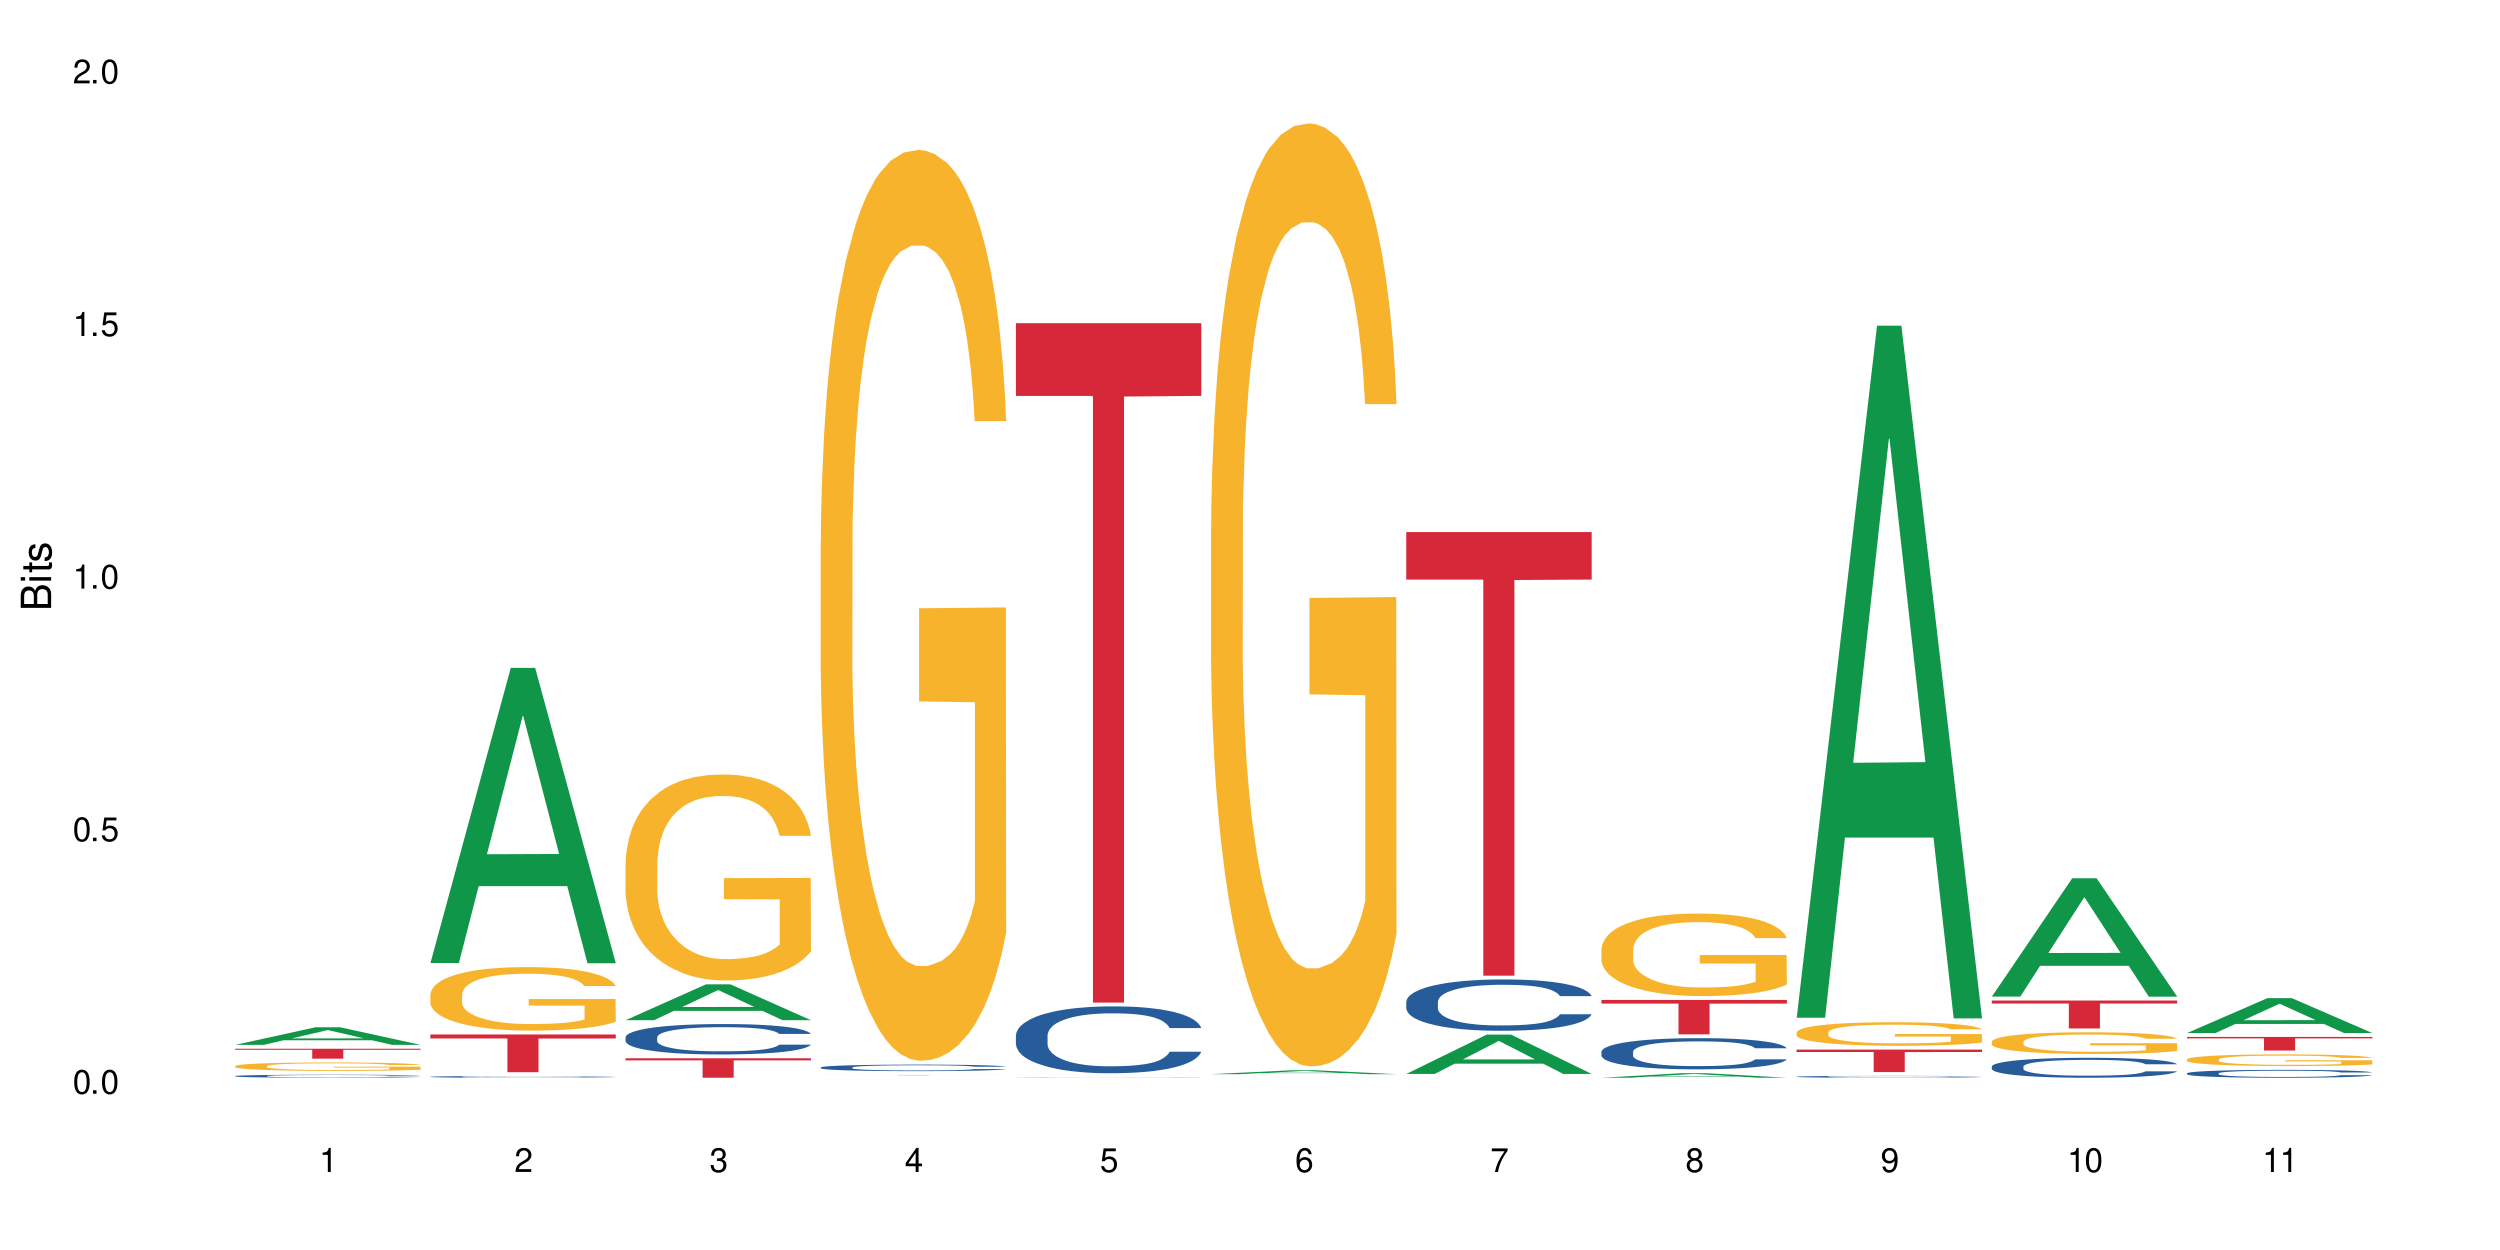 <?xml version="1.0" encoding="UTF-8"?>
<svg xmlns="http://www.w3.org/2000/svg" xmlns:xlink="http://www.w3.org/1999/xlink" width="720" height="360" viewBox="0 0 720 360">
<defs>
<g>
<g id="glyph-0-0">
</g>
<g id="glyph-0-1">
<path d="M 2.641 -6.938 C 2 -6.938 1.422 -6.656 1.078 -6.172 C 0.641 -5.562 0.406 -4.641 0.406 -3.359 C 0.406 -1.016 1.188 0.219 2.641 0.219 C 4.078 0.219 4.859 -1.016 4.859 -3.297 C 4.859 -4.641 4.656 -5.547 4.203 -6.172 C 3.844 -6.656 3.281 -6.938 2.641 -6.938 Z M 2.641 -6.188 C 3.547 -6.188 4 -5.25 4 -3.375 C 4 -1.406 3.562 -0.484 2.625 -0.484 C 1.734 -0.484 1.281 -1.438 1.281 -3.344 C 1.281 -5.25 1.734 -6.188 2.641 -6.188 Z M 2.641 -6.188 "/>
</g>
<g id="glyph-0-2">
<path d="M 1.828 -1 L 0.828 -1 L 0.828 0 L 1.828 0 Z M 1.828 -1 "/>
</g>
<g id="glyph-0-3">
<path d="M 4.562 -6.797 L 1.062 -6.797 L 0.547 -3.094 L 1.328 -3.094 C 1.719 -3.562 2.047 -3.734 2.578 -3.734 C 3.484 -3.734 4.062 -3.109 4.062 -2.094 C 4.062 -1.125 3.484 -0.531 2.578 -0.531 C 1.828 -0.531 1.375 -0.906 1.188 -1.672 L 0.328 -1.672 C 0.453 -1.109 0.547 -0.844 0.75 -0.594 C 1.125 -0.078 1.828 0.219 2.594 0.219 C 3.969 0.219 4.922 -0.781 4.922 -2.219 C 4.922 -3.562 4.031 -4.484 2.719 -4.484 C 2.25 -4.484 1.859 -4.359 1.469 -4.062 L 1.734 -5.969 L 4.562 -5.969 Z M 4.562 -6.797 "/>
</g>
<g id="glyph-0-4">
<path d="M 2.484 -4.938 L 2.484 0 L 3.328 0 L 3.328 -6.938 L 2.766 -6.938 C 2.469 -5.875 2.281 -5.734 0.984 -5.562 L 0.984 -4.938 Z M 2.484 -4.938 "/>
</g>
<g id="glyph-0-5">
<path d="M 4.859 -0.828 L 1.281 -0.828 C 1.359 -1.406 1.672 -1.781 2.5 -2.281 L 3.469 -2.828 C 4.406 -3.344 4.906 -4.062 4.906 -4.906 C 4.906 -5.484 4.672 -6.031 4.266 -6.406 C 3.859 -6.766 3.375 -6.938 2.719 -6.938 C 1.859 -6.938 1.219 -6.625 0.844 -6.031 C 0.609 -5.672 0.5 -5.234 0.484 -4.531 L 1.328 -4.531 C 1.359 -5.016 1.406 -5.281 1.531 -5.516 C 1.75 -5.938 2.188 -6.203 2.703 -6.203 C 3.469 -6.203 4.031 -5.641 4.031 -4.891 C 4.031 -4.344 3.719 -3.859 3.125 -3.516 L 2.234 -3 C 0.812 -2.172 0.406 -1.531 0.328 -0.016 L 4.859 -0.016 Z M 4.859 -0.828 "/>
</g>
<g id="glyph-0-6">
<path d="M 2.125 -3.188 L 2.578 -3.188 C 3.5 -3.188 3.984 -2.766 3.984 -1.922 C 3.984 -1.062 3.469 -0.531 2.594 -0.531 C 1.656 -0.531 1.203 -1 1.156 -2.016 L 0.312 -2.016 C 0.344 -1.453 0.438 -1.094 0.609 -0.781 C 0.953 -0.109 1.625 0.219 2.547 0.219 C 3.953 0.219 4.859 -0.625 4.859 -1.938 C 4.859 -2.828 4.516 -3.297 3.703 -3.594 C 4.344 -3.844 4.656 -4.328 4.656 -5.031 C 4.656 -6.219 3.875 -6.938 2.578 -6.938 C 1.203 -6.938 0.484 -6.172 0.453 -4.703 L 1.297 -4.703 C 1.312 -5.125 1.344 -5.359 1.453 -5.578 C 1.641 -5.969 2.062 -6.203 2.594 -6.203 C 3.344 -6.203 3.797 -5.75 3.797 -5 C 3.797 -4.516 3.609 -4.219 3.25 -4.047 C 3.016 -3.953 2.703 -3.922 2.125 -3.906 Z M 2.125 -3.188 "/>
</g>
<g id="glyph-0-7">
<path d="M 3.141 -1.672 L 3.141 0 L 3.984 0 L 3.984 -1.672 L 4.984 -1.672 L 4.984 -2.438 L 3.984 -2.438 L 3.984 -6.938 L 3.359 -6.938 L 0.266 -2.578 L 0.266 -1.672 Z M 3.141 -2.438 L 1 -2.438 L 3.141 -5.5 Z M 3.141 -2.438 "/>
</g>
<g id="glyph-0-8">
<path d="M 4.781 -5.125 C 4.609 -6.266 3.891 -6.938 2.844 -6.938 C 2.094 -6.938 1.422 -6.578 1.031 -5.953 C 0.594 -5.266 0.406 -4.422 0.406 -3.172 C 0.406 -2 0.578 -1.25 0.984 -0.641 C 1.359 -0.078 1.953 0.219 2.703 0.219 C 3.984 0.219 4.922 -0.75 4.922 -2.094 C 4.922 -3.375 4.062 -4.281 2.844 -4.281 C 2.172 -4.281 1.641 -4.031 1.281 -3.516 C 1.281 -5.234 1.828 -6.188 2.797 -6.188 C 3.391 -6.188 3.797 -5.797 3.938 -5.125 Z M 2.734 -3.531 C 3.547 -3.531 4.062 -2.953 4.062 -2.031 C 4.062 -1.156 3.484 -0.531 2.703 -0.531 C 1.922 -0.531 1.328 -1.188 1.328 -2.078 C 1.328 -2.938 1.906 -3.531 2.734 -3.531 Z M 2.734 -3.531 "/>
</g>
<g id="glyph-0-9">
<path d="M 4.984 -6.797 L 0.438 -6.797 L 0.438 -5.969 L 4.109 -5.969 C 2.5 -3.656 1.828 -2.234 1.328 0 L 2.219 0 C 2.594 -2.172 3.453 -4.047 4.984 -6.094 Z M 4.984 -6.797 "/>
</g>
<g id="glyph-0-10">
<path d="M 3.75 -3.656 C 4.469 -4.094 4.688 -4.438 4.688 -5.078 C 4.688 -6.172 3.844 -6.938 2.641 -6.938 C 1.438 -6.938 0.594 -6.172 0.594 -5.094 C 0.594 -4.438 0.812 -4.094 1.516 -3.656 C 0.734 -3.266 0.359 -2.703 0.359 -1.922 C 0.359 -0.656 1.281 0.219 2.641 0.219 C 3.984 0.219 4.922 -0.656 4.922 -1.922 C 4.922 -2.703 4.531 -3.266 3.75 -3.656 Z M 2.641 -6.188 C 3.359 -6.188 3.812 -5.75 3.812 -5.062 C 3.812 -4.406 3.344 -3.984 2.641 -3.984 C 1.922 -3.984 1.453 -4.406 1.453 -5.078 C 1.453 -5.75 1.922 -6.188 2.641 -6.188 Z M 2.641 -3.266 C 3.484 -3.266 4.062 -2.719 4.062 -1.906 C 4.062 -1.078 3.484 -0.531 2.625 -0.531 C 1.797 -0.531 1.219 -1.094 1.219 -1.906 C 1.219 -2.719 1.781 -3.266 2.641 -3.266 Z M 2.641 -3.266 "/>
</g>
<g id="glyph-0-11">
<path d="M 0.516 -1.578 C 0.672 -0.453 1.406 0.219 2.438 0.219 C 3.188 0.219 3.859 -0.141 4.266 -0.766 C 4.688 -1.453 4.891 -2.297 4.891 -3.547 C 4.891 -4.719 4.703 -5.453 4.312 -6.078 C 3.938 -6.641 3.344 -6.938 2.594 -6.938 C 1.297 -6.938 0.359 -5.969 0.359 -4.625 C 0.359 -3.344 1.234 -2.453 2.453 -2.453 C 3.094 -2.453 3.578 -2.672 4.016 -3.203 C 4 -1.484 3.469 -0.531 2.5 -0.531 C 1.906 -0.531 1.484 -0.906 1.359 -1.578 Z M 2.578 -6.203 C 3.375 -6.203 3.969 -5.531 3.969 -4.641 C 3.969 -3.797 3.391 -3.188 2.547 -3.188 C 1.734 -3.188 1.234 -3.766 1.234 -4.688 C 1.234 -5.562 1.797 -6.203 2.578 -6.203 Z M 2.578 -6.203 "/>
</g>
<g id="glyph-1-0">
</g>
<g id="glyph-1-1">
<path d="M 0 -0.953 L 0 -4.891 C 0 -5.719 -0.234 -6.344 -0.734 -6.797 C -1.188 -7.234 -1.812 -7.469 -2.5 -7.469 C -3.547 -7.469 -4.188 -7 -4.625 -5.875 C -4.984 -6.688 -5.625 -7.094 -6.531 -7.094 C -7.172 -7.094 -7.734 -6.859 -8.141 -6.391 C -8.562 -5.922 -8.75 -5.344 -8.75 -4.5 L -8.75 -0.953 Z M -4.984 -2.062 L -7.766 -2.062 L -7.766 -4.219 C -7.766 -4.844 -7.688 -5.203 -7.453 -5.5 C -7.219 -5.812 -6.859 -5.969 -6.375 -5.969 C -5.891 -5.969 -5.531 -5.812 -5.297 -5.5 C -5.062 -5.203 -4.984 -4.844 -4.984 -4.219 Z M -0.984 -2.062 L -4 -2.062 L -4 -4.781 C -4 -5.766 -3.438 -6.359 -2.484 -6.359 C -1.547 -6.359 -0.984 -5.766 -0.984 -4.781 Z M -0.984 -2.062 "/>
</g>
<g id="glyph-1-2">
<path d="M -6.281 -1.797 L -6.281 -0.797 L 0 -0.797 L 0 -1.797 Z M -8.75 -1.797 L -8.75 -0.797 L -7.484 -0.797 L -7.484 -1.797 Z M -8.75 -1.797 "/>
</g>
<g id="glyph-1-3">
<path d="M -6.281 -3.047 L -6.281 -2.016 L -8.016 -2.016 L -8.016 -1.016 L -6.281 -1.016 L -6.281 -0.172 L -5.469 -0.172 L -5.469 -1.016 L -0.719 -1.016 C -0.078 -1.016 0.281 -1.453 0.281 -2.234 C 0.281 -2.5 0.25 -2.719 0.188 -3.047 L -0.641 -3.047 C -0.609 -2.906 -0.594 -2.766 -0.594 -2.562 C -0.594 -2.141 -0.719 -2.016 -1.156 -2.016 L -5.469 -2.016 L -5.469 -3.047 Z M -6.281 -3.047 "/>
</g>
<g id="glyph-1-4">
<path d="M -4.531 -5.25 C -5.766 -5.25 -6.469 -4.422 -6.469 -2.969 C -6.469 -1.516 -5.719 -0.562 -4.547 -0.562 C -3.562 -0.562 -3.094 -1.062 -2.734 -2.562 L -2.516 -3.484 C -2.344 -4.188 -2.094 -4.469 -1.641 -4.469 C -1.047 -4.469 -0.641 -3.875 -0.641 -3 C -0.641 -2.453 -0.797 -2 -1.062 -1.75 C -1.25 -1.594 -1.422 -1.531 -1.875 -1.469 L -1.875 -0.406 C -0.422 -0.453 0.281 -1.266 0.281 -2.922 C 0.281 -4.5 -0.5 -5.516 -1.719 -5.516 C -2.656 -5.516 -3.172 -4.984 -3.469 -3.734 L -3.703 -2.766 C -3.891 -1.953 -4.156 -1.609 -4.594 -1.609 C -5.188 -1.609 -5.547 -2.125 -5.547 -2.938 C -5.547 -3.75 -5.203 -4.172 -4.531 -4.203 Z M -4.531 -5.25 "/>
</g>
</g>
</defs>
<rect x="-72" y="-36" width="864" height="432" fill="rgb(100%, 100%, 100%)" fill-opacity="1"/>
<path fill-rule="nonzero" fill="rgb(6.275%, 58.824%, 28.235%)" fill-opacity="1" d="M 67.73 300.926 L 67.789 300.922 L 90.895 295.844 L 97.91 295.844 L 121.133 300.93 L 112.973 300.93 L 107.152 299.602 L 81.652 299.602 L 75.945 300.926 L 67.73 300.926 L 84.105 299.055 L 104.816 299.047 L 94.488 296.676 L 94.375 296.668 L 94.262 296.684 L 84.047 299.047 L 84.105 299.055 Z M 67.73 300.926 "/>
<path fill-rule="nonzero" fill="rgb(14.51%, 36.078%, 60%)" fill-opacity="1" d="M 67.73 309.898 L 67.797 309.898 L 67.797 309.879 L 67.992 309.848 L 68.449 309.809 L 68.902 309.785 L 70.074 309.738 L 71.703 309.691 L 73.398 309.656 L 74.633 309.637 L 75.742 309.617 L 78.281 309.59 L 79.91 309.574 L 81.668 309.559 L 83.816 309.547 L 85.379 309.539 L 88.895 309.527 L 91.5 309.52 L 100.488 309.52 L 102.375 309.523 L 104.461 309.531 L 106.219 309.539 L 109.281 309.555 L 112.016 309.578 L 113.254 309.59 L 115.207 309.617 L 116.703 309.641 L 117.746 309.66 L 118.918 309.691 L 119.961 309.727 L 120.742 309.766 L 121.133 309.801 L 112.016 309.801 L 111.559 309.77 L 111.039 309.746 L 110.062 309.711 L 109.086 309.688 L 107.715 309.664 L 106.48 309.652 L 104.785 309.637 L 103.289 309.625 L 101.727 309.617 L 100.227 309.613 L 97.363 309.609 L 92.805 309.609 L 90.262 309.617 L 88.895 309.621 L 86.941 309.633 L 85.574 309.645 L 83.945 309.66 L 82.84 309.676 L 81.473 309.695 L 80.496 309.715 L 79.387 309.738 L 78.738 309.758 L 78.152 309.781 L 77.629 309.809 L 77.238 309.836 L 76.977 309.867 L 76.848 309.895 L 76.848 310.02 L 76.977 310.047 L 77.305 310.082 L 78.152 310.129 L 79.387 310.172 L 80.82 310.207 L 82.188 310.23 L 82.969 310.242 L 84.012 310.254 L 85.641 310.27 L 87.984 310.285 L 89.352 310.293 L 91.438 310.297 L 93.586 310.301 L 96.449 310.301 L 98.988 310.297 L 100.684 310.293 L 102.441 310.289 L 104.852 310.273 L 106.348 310.262 L 107.652 310.246 L 108.629 310.23 L 109.281 310.219 L 110.258 310.195 L 111.039 310.168 L 111.625 310.137 L 112.016 310.109 L 121.133 310.109 L 120.742 310.145 L 120.156 310.176 L 119.57 310.199 L 118.656 310.227 L 117.613 310.25 L 116.117 310.277 L 114.879 310.297 L 113.254 310.316 L 111.754 310.332 L 110.125 310.344 L 107.715 310.359 L 106.152 310.371 L 104.461 310.375 L 102.441 310.383 L 99.902 310.387 L 97.168 310.391 L 91.891 310.391 L 89.871 310.387 L 87.203 310.379 L 83.883 310.367 L 81.473 310.352 L 79.582 310.336 L 77.957 310.32 L 76.133 310.297 L 73.789 310.262 L 72.355 310.234 L 71.379 310.215 L 70.27 310.184 L 69.488 310.156 L 68.578 310.109 L 67.926 310.055 L 67.73 310.008 Z M 67.73 309.898 "/>
<path fill-rule="nonzero" fill="rgb(96.863%, 70.196%, 16.863%)" fill-opacity="1" d="M 67.73 307.027 L 67.797 307.027 L 67.797 306.98 L 68.055 306.883 L 68.707 306.746 L 69.555 306.633 L 70.465 306.543 L 71.051 306.496 L 72.027 306.43 L 72.875 306.383 L 75.023 306.281 L 77.762 306.188 L 79.258 306.148 L 80.949 306.113 L 83.359 306.07 L 84.469 306.055 L 87.855 306.02 L 91.695 305.996 L 95.93 305.988 L 97.883 305.992 L 100.555 306 L 104.199 306.023 L 106.285 306.047 L 107.91 306.07 L 109.605 306.098 L 111.688 306.145 L 113.645 306.195 L 115.207 306.25 L 116.77 306.316 L 118.07 306.387 L 119.18 306.465 L 120.156 306.559 L 120.742 306.633 L 121.133 306.711 L 112.078 306.711 L 111.559 306.633 L 110.973 306.574 L 109.996 306.5 L 109.02 306.449 L 108.043 306.406 L 106.219 306.348 L 104.656 306.312 L 102.703 306.281 L 100.812 306.262 L 98.664 306.25 L 97.363 306.246 L 93.91 306.246 L 90.785 306.262 L 88.961 306.277 L 87.66 306.297 L 85.836 306.328 L 84.727 306.355 L 84.078 306.371 L 82.125 306.441 L 80.82 306.504 L 80.105 306.547 L 79.191 306.613 L 78.543 306.672 L 77.824 306.762 L 77.434 306.828 L 76.914 306.977 L 76.848 307.375 L 77.043 307.461 L 77.434 307.551 L 77.957 307.629 L 78.738 307.715 L 79.52 307.777 L 80.887 307.863 L 82.059 307.922 L 82.969 307.961 L 84.727 308.02 L 85.445 308.039 L 87.137 308.078 L 88.895 308.109 L 91.047 308.137 L 92.672 308.152 L 95.277 308.16 L 98.598 308.16 L 102.508 308.148 L 104.98 308.133 L 106.676 308.113 L 107.781 308.098 L 109.148 308.074 L 110.125 308.051 L 111.039 308.027 L 112.145 307.988 L 112.145 307.461 L 96.059 307.457 L 96.059 307.211 L 121.066 307.207 L 121.133 308.074 L 119.766 308.133 L 118.07 308.191 L 116.441 308.234 L 114.75 308.273 L 112.34 308.316 L 110.387 308.34 L 107.391 308.371 L 104.656 308.391 L 101.789 308.406 L 99.25 308.41 L 96.254 308.414 L 93.586 308.41 L 90.719 308.398 L 88.441 308.379 L 86.355 308.355 L 84.273 308.328 L 81.668 308.281 L 79.973 308.242 L 78.215 308.199 L 76.457 308.141 L 74.895 308.082 L 73.852 308.035 L 72.812 307.984 L 71.703 307.918 L 70.66 307.84 L 69.879 307.773 L 69.164 307.695 L 68.645 307.621 L 68.121 307.523 L 67.859 307.441 L 67.73 307.375 Z M 67.73 307.027 "/>
<path fill-rule="nonzero" fill="rgb(83.922%, 15.686%, 22.353%)" fill-opacity="1" d="M 67.73 302.035 L 121.133 302.035 L 121.133 302.34 L 98.875 302.34 L 98.875 304.887 L 89.922 304.887 L 89.922 302.344 L 89.793 302.34 L 67.73 302.34 Z M 67.73 302.035 "/>
<path fill-rule="nonzero" fill="rgb(6.275%, 58.824%, 28.235%)" fill-opacity="1" d="M 123.941 277.34 L 124 277.258 L 147.105 192.34 L 154.125 192.34 L 177.344 277.418 L 169.184 277.418 L 163.367 255.211 L 137.863 255.211 L 132.156 277.34 L 123.941 277.34 L 140.316 246.023 L 161.027 245.941 L 150.699 206.238 L 150.586 206.16 L 150.473 206.398 L 140.258 245.941 L 140.316 246.023 Z M 123.941 277.34 "/>
<path fill-rule="nonzero" fill="rgb(14.51%, 36.078%, 60%)" fill-opacity="1" d="M 123.941 310.113 L 124.008 310.113 L 124.008 310.102 L 124.203 310.086 L 124.66 310.062 L 125.113 310.047 L 126.285 310.02 L 127.914 309.996 L 129.609 309.977 L 130.844 309.965 L 131.953 309.953 L 134.492 309.938 L 136.121 309.93 L 137.879 309.922 L 140.027 309.914 L 141.59 309.91 L 145.109 309.902 L 147.711 309.898 L 156.699 309.898 L 158.59 309.902 L 160.672 309.906 L 162.43 309.91 L 165.492 309.918 L 168.227 309.934 L 169.465 309.938 L 171.418 309.953 L 172.914 309.969 L 173.957 309.98 L 175.129 309.996 L 176.172 310.016 L 176.953 310.039 L 177.344 310.059 L 168.227 310.059 L 167.77 310.039 L 167.25 310.027 L 166.273 310.008 L 165.297 309.996 L 163.93 309.98 L 162.691 309.973 L 160.996 309.965 L 159.5 309.957 L 157.938 309.953 L 156.438 309.953 L 153.574 309.949 L 149.016 309.949 L 146.477 309.953 L 145.109 309.957 L 143.152 309.965 L 141.785 309.969 L 140.156 309.977 L 139.051 309.984 L 137.684 309.996 L 136.707 310.008 L 135.598 310.023 L 134.949 310.035 L 134.363 310.047 L 133.84 310.062 L 133.449 310.078 L 133.191 310.094 L 133.059 310.109 L 133.059 310.18 L 133.191 310.195 L 133.516 310.215 L 134.363 310.242 L 135.598 310.27 L 137.031 310.285 L 138.398 310.301 L 139.18 310.305 L 140.223 310.312 L 141.852 310.324 L 144.195 310.332 L 145.562 310.336 L 147.648 310.34 L 155.203 310.34 L 156.895 310.336 L 158.652 310.332 L 161.062 310.324 L 162.559 310.316 L 163.863 310.309 L 164.84 310.301 L 165.492 310.293 L 166.469 310.281 L 167.25 310.266 L 167.836 310.25 L 168.227 310.234 L 177.344 310.234 L 176.953 310.25 L 176.367 310.27 L 175.781 310.281 L 174.867 310.297 L 173.828 310.312 L 172.328 310.328 L 171.09 310.34 L 169.465 310.348 L 167.965 310.359 L 166.336 310.367 L 163.93 310.375 L 162.363 310.379 L 160.672 310.383 L 158.652 310.387 L 156.113 310.391 L 146.086 310.391 L 143.414 310.387 L 140.094 310.379 L 137.684 310.367 L 135.793 310.359 L 134.168 310.352 L 132.344 310.34 L 130 310.32 L 128.566 310.305 L 127.59 310.293 L 126.48 310.273 L 125.699 310.258 L 124.789 310.23 L 124.137 310.199 L 123.941 310.176 Z M 123.941 310.113 "/>
<path fill-rule="nonzero" fill="rgb(96.863%, 70.196%, 16.863%)" fill-opacity="1" d="M 123.941 286.359 L 124.008 286.344 L 124.008 286.008 L 124.27 285.258 L 124.918 284.219 L 125.766 283.367 L 126.676 282.699 L 127.266 282.348 L 128.242 281.848 L 129.086 281.48 L 131.234 280.73 L 133.973 280.027 L 135.469 279.727 L 137.164 279.441 L 139.57 279.125 L 140.68 279.008 L 144.066 278.742 L 147.906 278.574 L 152.141 278.523 L 154.094 278.539 L 156.766 278.605 L 160.41 278.789 L 162.496 278.957 L 164.125 279.125 L 165.816 279.344 L 167.902 279.676 L 169.855 280.078 L 171.418 280.477 L 172.98 280.98 L 174.281 281.516 L 175.391 282.098 L 176.367 282.801 L 176.953 283.387 L 177.344 283.969 L 168.293 283.969 L 167.77 283.387 L 167.184 282.934 L 166.207 282.383 L 165.23 281.98 L 164.254 281.664 L 162.43 281.23 L 160.867 280.961 L 158.914 280.73 L 157.023 280.578 L 154.875 280.477 L 153.574 280.445 L 150.121 280.445 L 146.996 280.562 L 145.172 280.695 L 143.871 280.828 L 142.047 281.078 L 140.941 281.281 L 140.289 281.414 L 138.336 281.934 L 137.031 282.398 L 136.316 282.719 L 135.402 283.219 L 134.754 283.668 L 134.035 284.336 L 133.645 284.84 L 133.125 285.977 L 133.059 288.984 L 133.254 289.617 L 133.645 290.301 L 134.168 290.902 L 134.949 291.539 L 135.73 292.023 L 137.098 292.676 L 138.27 293.109 L 139.18 293.395 L 140.941 293.844 L 141.656 293.996 L 143.348 294.297 L 145.109 294.531 L 147.258 294.73 L 148.883 294.832 L 151.488 294.914 L 154.812 294.914 L 158.719 294.812 L 161.191 294.68 L 162.887 294.547 L 163.992 294.43 L 165.359 294.246 L 166.336 294.078 L 167.25 293.895 L 168.355 293.609 L 168.355 289.617 L 152.27 289.602 L 152.27 287.73 L 177.277 287.711 L 177.344 294.246 L 175.977 294.695 L 174.281 295.133 L 172.656 295.465 L 170.961 295.75 L 168.551 296.066 L 166.598 296.266 L 163.602 296.5 L 160.867 296.652 L 158 296.75 L 155.461 296.801 L 152.465 296.82 L 149.797 296.785 L 146.93 296.684 L 144.652 296.551 L 142.566 296.383 L 140.484 296.168 L 137.879 295.816 L 136.188 295.531 L 134.426 295.18 L 132.668 294.762 L 131.105 294.312 L 130.062 293.961 L 129.023 293.559 L 127.914 293.059 L 126.871 292.492 L 126.09 291.973 L 125.375 291.387 L 124.855 290.836 L 124.332 290.086 L 124.074 289.484 L 123.941 288.965 Z M 123.941 286.359 "/>
<path fill-rule="nonzero" fill="rgb(83.922%, 15.686%, 22.353%)" fill-opacity="1" d="M 123.941 297.922 L 177.344 297.922 L 177.344 299.086 L 155.086 299.098 L 155.086 308.793 L 146.133 308.793 L 146.133 299.105 L 146.004 299.086 L 123.941 299.086 Z M 123.941 297.922 "/>
<path fill-rule="nonzero" fill="rgb(6.275%, 58.824%, 28.235%)" fill-opacity="1" d="M 180.152 293.812 L 180.211 293.805 L 203.316 283.488 L 210.336 283.488 L 233.555 293.824 L 225.395 293.824 L 219.578 291.125 L 194.074 291.125 L 188.371 293.812 L 180.152 293.812 L 196.527 290.012 L 217.238 290 L 206.91 285.176 L 206.797 285.168 L 206.684 285.195 L 196.473 290 L 196.527 290.012 Z M 180.152 293.812 "/>
<path fill-rule="nonzero" fill="rgb(14.51%, 36.078%, 60%)" fill-opacity="1" d="M 180.152 298.738 L 180.219 298.73 L 180.219 298.539 L 180.414 298.234 L 180.871 297.848 L 181.324 297.586 L 182.5 297.113 L 184.125 296.656 L 185.82 296.305 L 187.059 296.098 L 188.164 295.938 L 190.703 295.641 L 192.332 295.488 L 194.09 295.352 L 196.238 295.215 L 197.801 295.137 L 201.32 295.008 L 203.922 294.953 L 205.941 294.926 L 210.305 294.926 L 212.91 294.961 L 214.801 295 L 216.883 295.062 L 218.641 295.137 L 221.703 295.312 L 224.438 295.535 L 225.676 295.664 L 227.629 295.914 L 229.125 296.152 L 230.168 296.359 L 231.34 296.656 L 232.383 297.016 L 233.164 297.426 L 233.555 297.77 L 224.438 297.77 L 223.98 297.449 L 223.461 297.199 L 222.484 296.871 L 221.508 296.641 L 220.141 296.41 L 218.902 296.258 L 217.207 296.105 L 215.711 296.008 L 214.148 295.938 L 212.648 295.887 L 209.785 295.84 L 206.465 295.84 L 205.227 295.855 L 202.688 295.922 L 201.32 295.977 L 199.363 296.09 L 197.996 296.191 L 196.371 296.352 L 195.262 296.488 L 193.895 296.695 L 192.918 296.879 L 191.812 297.145 L 191.16 297.344 L 190.574 297.57 L 190.051 297.832 L 189.66 298.113 L 189.402 298.41 L 189.27 298.699 L 189.27 299.938 L 189.402 300.227 L 189.727 300.562 L 190.574 301.051 L 191.812 301.477 L 193.242 301.812 L 194.609 302.051 L 195.395 302.164 L 196.434 302.293 L 198.062 302.453 L 200.406 302.613 L 201.773 302.676 L 203.859 302.742 L 206.008 302.773 L 208.875 302.773 L 211.414 302.742 L 213.105 302.699 L 214.863 302.637 L 217.273 302.5 L 218.773 302.371 L 220.074 302.219 L 221.051 302.066 L 221.703 301.941 L 222.68 301.691 L 223.461 301.418 L 224.047 301.141 L 224.438 300.867 L 233.555 300.867 L 233.164 301.188 L 232.578 301.5 L 231.992 301.73 L 231.082 302.012 L 230.039 302.262 L 228.539 302.539 L 227.305 302.723 L 225.676 302.926 L 224.176 303.078 L 222.551 303.211 L 220.141 303.371 L 218.578 303.453 L 216.883 303.523 L 214.863 303.59 L 212.324 303.645 L 209.59 303.676 L 207.051 303.684 L 204.316 303.668 L 202.297 303.637 L 199.625 303.566 L 196.305 303.422 L 193.895 303.27 L 192.008 303.117 L 190.379 302.957 L 188.555 302.742 L 186.211 302.387 L 184.777 302.117 L 183.801 301.891 L 182.695 301.578 L 181.914 301.301 L 181 300.852 L 180.348 300.281 L 180.152 299.844 Z M 180.152 298.738 "/>
<path fill-rule="nonzero" fill="rgb(96.863%, 70.196%, 16.863%)" fill-opacity="1" d="M 180.152 248.461 L 180.219 248.406 L 180.219 247.324 L 180.48 244.887 L 181.129 241.527 L 181.977 238.762 L 182.891 236.594 L 183.477 235.457 L 184.453 233.832 L 185.297 232.641 L 187.449 230.199 L 190.184 227.926 L 191.68 226.949 L 193.375 226.027 L 195.785 224.996 L 196.891 224.617 L 200.277 223.75 L 204.121 223.211 L 208.352 223.047 L 210.305 223.102 L 212.977 223.316 L 216.621 223.914 L 218.707 224.457 L 220.336 224.996 L 222.027 225.703 L 224.113 226.785 L 226.066 228.086 L 227.629 229.387 L 229.191 231.012 L 230.492 232.746 L 231.602 234.645 L 232.578 236.918 L 233.164 238.816 L 233.555 240.715 L 224.504 240.715 L 223.98 238.816 L 223.395 237.352 L 222.418 235.566 L 221.441 234.266 L 220.465 233.234 L 218.641 231.824 L 217.078 230.957 L 215.125 230.199 L 213.238 229.711 L 211.086 229.387 L 209.785 229.277 L 206.332 229.277 L 203.207 229.66 L 201.383 230.094 L 200.082 230.523 L 198.258 231.34 L 197.152 231.988 L 196.5 232.422 L 194.547 234.102 L 193.242 235.621 L 192.527 236.648 L 191.617 238.273 L 190.965 239.738 L 190.246 241.906 L 189.855 243.531 L 189.336 247.215 L 189.27 256.969 L 189.465 259.027 L 189.855 261.25 L 190.379 263.203 L 191.16 265.262 L 191.941 266.832 L 193.309 268.945 L 194.48 270.355 L 195.395 271.277 L 197.152 272.738 L 197.867 273.227 L 199.562 274.203 L 201.32 274.961 L 203.469 275.613 L 205.098 275.938 L 207.699 276.207 L 211.023 276.207 L 214.93 275.883 L 217.402 275.449 L 219.098 275.016 L 220.203 274.637 L 221.57 274.039 L 222.551 273.496 L 223.461 272.902 L 224.566 271.98 L 224.566 259.027 L 208.484 258.977 L 208.484 252.906 L 233.488 252.852 L 233.555 274.039 L 232.188 275.504 L 230.492 276.91 L 228.867 277.996 L 227.172 278.918 L 224.762 279.945 L 222.809 280.598 L 219.812 281.355 L 217.078 281.844 L 214.215 282.168 L 211.672 282.332 L 208.68 282.387 L 206.008 282.277 L 203.141 281.953 L 200.863 281.52 L 198.777 280.977 L 196.695 280.273 L 194.09 279.133 L 192.398 278.211 L 190.641 277.074 L 188.879 275.719 L 187.316 274.258 L 186.277 273.117 L 185.234 271.816 L 184.125 270.191 L 183.086 268.352 L 182.305 266.672 L 181.586 264.773 L 181.066 262.984 L 180.543 260.547 L 180.285 258.598 L 180.152 256.914 Z M 180.152 248.461 "/>
<path fill-rule="nonzero" fill="rgb(83.922%, 15.686%, 22.353%)" fill-opacity="1" d="M 180.152 304.789 L 233.555 304.789 L 233.555 305.391 L 211.301 305.395 L 211.301 310.391 L 202.344 310.391 L 202.344 305.398 L 202.215 305.391 L 180.152 305.391 Z M 180.152 304.789 "/>
<path fill-rule="nonzero" fill="rgb(14.51%, 36.078%, 60%)" fill-opacity="1" d="M 236.367 307.426 L 236.43 307.426 L 236.43 307.383 L 236.625 307.32 L 237.082 307.238 L 237.539 307.18 L 238.711 307.078 L 240.34 306.98 L 242.031 306.906 L 243.27 306.859 L 244.375 306.828 L 246.914 306.762 L 248.543 306.73 L 250.301 306.703 L 252.449 306.672 L 254.016 306.656 L 257.531 306.629 L 260.137 306.617 L 262.152 306.609 L 266.516 306.609 L 269.121 306.617 L 271.012 306.625 L 273.094 306.641 L 274.852 306.656 L 277.914 306.691 L 280.648 306.742 L 281.887 306.77 L 283.84 306.82 L 285.34 306.871 L 286.379 306.918 L 287.551 306.98 L 288.594 307.059 L 289.375 307.145 L 289.766 307.219 L 280.648 307.219 L 280.191 307.152 L 279.672 307.098 L 278.695 307.027 L 277.719 306.977 L 276.352 306.93 L 275.113 306.895 L 273.422 306.863 L 271.922 306.844 L 270.359 306.828 L 268.863 306.816 L 265.996 306.805 L 262.676 306.805 L 261.438 306.809 L 258.898 306.824 L 257.531 306.836 L 255.578 306.859 L 254.211 306.883 L 252.582 306.914 L 251.473 306.945 L 250.105 306.988 L 249.129 307.027 L 248.023 307.086 L 247.371 307.129 L 246.785 307.176 L 246.266 307.234 L 245.875 307.293 L 245.613 307.355 L 245.484 307.418 L 245.484 307.684 L 245.613 307.746 L 245.938 307.82 L 246.785 307.922 L 248.023 308.016 L 249.457 308.086 L 250.824 308.137 L 251.605 308.16 L 252.645 308.188 L 254.273 308.223 L 256.617 308.258 L 257.984 308.273 L 260.07 308.285 L 262.219 308.293 L 265.086 308.293 L 267.625 308.285 L 269.316 308.277 L 271.074 308.262 L 273.484 308.234 L 274.984 308.207 L 276.285 308.172 L 277.262 308.141 L 277.914 308.113 L 278.891 308.059 L 279.672 308.004 L 280.258 307.941 L 280.648 307.883 L 289.766 307.883 L 289.375 307.953 L 288.789 308.02 L 288.203 308.07 L 287.293 308.129 L 286.25 308.184 L 284.75 308.242 L 283.516 308.281 L 281.887 308.324 L 280.387 308.355 L 278.762 308.387 L 276.352 308.422 L 274.789 308.438 L 273.094 308.453 L 271.074 308.469 L 268.535 308.48 L 265.801 308.484 L 263.262 308.488 L 260.527 308.484 L 258.508 308.477 L 255.836 308.461 L 252.516 308.43 L 250.105 308.398 L 248.219 308.367 L 246.59 308.332 L 244.766 308.285 L 242.422 308.211 L 240.988 308.152 L 240.012 308.102 L 238.906 308.035 L 238.125 307.977 L 237.211 307.879 L 236.562 307.758 L 236.367 307.664 Z M 236.367 307.426 "/>
<path fill-rule="nonzero" fill="rgb(96.863%, 70.196%, 16.863%)" fill-opacity="1" d="M 236.367 155.535 L 236.43 155.297 L 236.43 150.504 L 236.691 139.723 L 237.344 124.871 L 238.188 112.652 L 239.102 103.07 L 239.688 98.039 L 240.664 90.852 L 241.512 85.582 L 243.66 74.801 L 246.395 64.738 L 247.891 60.426 L 249.586 56.352 L 251.996 51.801 L 253.102 50.125 L 256.488 46.293 L 260.332 43.895 L 264.562 43.176 L 266.516 43.418 L 269.188 44.375 L 272.836 47.008 L 274.918 49.406 L 276.547 51.801 L 278.238 54.914 L 280.324 59.707 L 282.277 65.457 L 283.84 71.207 L 285.402 78.395 L 286.707 86.059 L 287.812 94.445 L 288.789 104.508 L 289.375 112.891 L 289.766 121.277 L 280.715 121.277 L 280.191 112.891 L 279.605 106.422 L 278.629 98.516 L 277.652 92.77 L 276.676 88.215 L 274.852 81.988 L 273.289 78.152 L 271.336 74.801 L 269.449 72.645 L 267.301 71.207 L 265.996 70.727 L 262.543 70.727 L 259.418 72.402 L 257.594 74.32 L 256.293 76.238 L 254.469 79.832 L 253.363 82.707 L 252.711 84.621 L 250.758 92.051 L 249.457 98.758 L 248.738 103.309 L 247.828 110.496 L 247.176 116.965 L 246.461 126.547 L 246.07 133.734 L 245.547 150.023 L 245.484 193.148 L 245.68 202.25 L 246.07 212.074 L 246.59 220.699 L 247.371 229.801 L 248.152 236.75 L 249.52 246.094 L 250.691 252.32 L 251.605 256.395 L 253.363 262.863 L 254.078 265.02 L 255.773 269.332 L 257.531 272.684 L 259.68 275.559 L 261.309 276.996 L 263.914 278.195 L 267.234 278.195 L 271.141 276.758 L 273.617 274.84 L 275.309 272.926 L 276.418 271.246 L 277.785 268.613 L 278.762 266.219 L 279.672 263.582 L 280.781 259.508 L 280.781 202.25 L 264.695 202.012 L 264.695 175.18 L 289.699 174.941 L 289.766 268.613 L 288.398 275.082 L 286.707 281.309 L 285.078 286.102 L 283.383 290.176 L 280.977 294.727 L 279.02 297.602 L 276.023 300.953 L 273.289 303.109 L 270.426 304.547 L 267.887 305.266 L 264.891 305.508 L 262.219 305.027 L 259.355 303.59 L 257.074 301.672 L 254.992 299.277 L 252.906 296.164 L 250.301 291.133 L 248.609 287.059 L 246.852 282.027 L 245.094 276.039 L 243.527 269.57 L 242.488 264.539 L 241.445 258.789 L 240.34 251.602 L 239.297 243.457 L 238.516 236.031 L 237.797 227.645 L 237.277 219.738 L 236.758 208.961 L 236.496 200.336 L 236.367 192.91 Z M 236.367 155.535 "/>
<path fill-rule="nonzero" fill="rgb(83.922%, 15.686%, 22.353%)" fill-opacity="1" d="M 236.367 309.59 L 289.766 309.59 L 289.766 309.598 L 267.512 309.598 L 267.512 309.648 L 258.555 309.648 L 258.555 309.598 L 236.367 309.598 Z M 236.367 309.59 "/>
<path fill-rule="nonzero" fill="rgb(14.51%, 36.078%, 60%)" fill-opacity="1" d="M 292.578 298.219 L 292.641 298.203 L 292.641 297.781 L 292.836 297.113 L 293.293 296.27 L 293.75 295.688 L 294.922 294.648 L 296.551 293.645 L 298.242 292.871 L 299.48 292.414 L 300.586 292.062 L 303.125 291.41 L 304.754 291.078 L 306.512 290.777 L 308.664 290.48 L 310.227 290.305 L 313.742 290.023 L 316.348 289.898 L 318.367 289.848 L 322.73 289.848 L 325.332 289.918 L 327.223 290.004 L 329.305 290.145 L 331.066 290.305 L 334.125 290.691 L 336.859 291.184 L 338.098 291.465 L 340.051 292.012 L 341.551 292.539 L 342.59 292.996 L 343.762 293.645 L 344.805 294.438 L 345.586 295.336 L 345.977 296.09 L 336.859 296.09 L 336.406 295.387 L 335.883 294.844 L 334.906 294.121 L 333.93 293.609 L 332.562 293.102 L 331.324 292.766 L 329.633 292.434 L 328.133 292.223 L 326.57 292.062 L 325.074 291.957 L 322.207 291.852 L 318.887 291.852 L 317.648 291.887 L 315.109 292.027 L 313.742 292.152 L 311.789 292.398 L 310.422 292.625 L 308.793 292.977 L 307.684 293.277 L 306.316 293.734 L 305.34 294.141 L 304.234 294.719 L 303.582 295.16 L 302.996 295.652 L 302.477 296.23 L 302.086 296.848 L 301.824 297.5 L 301.695 298.133 L 301.695 300.859 L 301.824 301.492 L 302.148 302.23 L 302.996 303.305 L 304.234 304.238 L 305.668 304.977 L 307.035 305.504 L 307.816 305.75 L 308.859 306.031 L 310.484 306.383 L 312.832 306.734 L 314.199 306.875 L 316.281 307.016 L 318.43 307.086 L 321.297 307.086 L 323.836 307.016 L 325.527 306.93 L 327.289 306.789 L 329.695 306.488 L 331.195 306.207 L 332.496 305.875 L 333.473 305.539 L 334.125 305.258 L 335.102 304.711 L 335.883 304.113 L 336.469 303.5 L 336.859 302.902 L 345.977 302.902 L 345.586 303.605 L 345 304.289 L 344.414 304.801 L 343.504 305.418 L 342.461 305.961 L 340.965 306.578 L 339.727 306.98 L 338.098 307.422 L 336.602 307.758 L 334.973 308.055 L 332.562 308.406 L 331 308.582 L 329.305 308.742 L 327.289 308.883 L 324.746 309.004 L 322.012 309.074 L 319.473 309.094 L 316.738 309.059 L 314.719 308.988 L 312.047 308.828 L 308.727 308.512 L 306.316 308.18 L 304.43 307.844 L 302.801 307.492 L 300.977 307.016 L 298.633 306.242 L 297.199 305.645 L 296.223 305.152 L 295.117 304.465 L 294.336 303.852 L 293.422 302.867 L 292.773 301.617 L 292.578 300.648 Z M 292.578 298.219 "/>
<path fill-rule="nonzero" fill="rgb(96.863%, 70.196%, 16.863%)" fill-opacity="1" d="M 292.578 310.281 L 292.641 310.281 L 292.641 310.277 L 292.902 310.27 L 293.555 310.258 L 294.398 310.25 L 295.312 310.242 L 295.898 310.238 L 296.875 310.234 L 297.723 310.23 L 299.871 310.223 L 302.605 310.215 L 304.105 310.211 L 305.797 310.207 L 308.207 310.203 L 309.312 310.203 L 312.699 310.199 L 329.047 310.199 L 331.129 310.203 L 332.758 310.203 L 334.449 310.207 L 336.535 310.211 L 338.488 310.215 L 341.613 310.223 L 342.918 310.23 L 344.023 310.234 L 345 310.242 L 345.586 310.25 L 345.977 310.254 L 336.926 310.254 L 336.406 310.25 L 335.82 310.246 L 334.84 310.238 L 332.887 310.23 L 331.066 310.227 L 329.5 310.223 L 327.547 310.223 L 325.66 310.219 L 313.809 310.219 L 312.504 310.223 L 310.68 310.223 L 309.574 310.227 L 308.922 310.227 L 306.969 310.234 L 305.668 310.238 L 304.949 310.242 L 304.039 310.246 L 303.387 310.254 L 302.672 310.258 L 302.281 310.266 L 301.758 310.277 L 301.695 310.309 L 301.891 310.316 L 302.281 310.324 L 302.801 310.328 L 303.582 310.336 L 304.363 310.34 L 305.73 310.348 L 306.902 310.352 L 307.816 310.355 L 309.574 310.359 L 310.289 310.363 L 311.984 310.367 L 313.742 310.367 L 315.891 310.371 L 329.828 310.371 L 331.52 310.367 L 332.629 310.367 L 333.996 310.363 L 334.973 310.363 L 335.883 310.359 L 336.992 310.359 L 336.992 310.316 L 320.906 310.316 L 320.906 310.297 L 345.914 310.297 L 345.977 310.363 L 344.609 310.371 L 342.918 310.375 L 341.289 310.379 L 339.598 310.383 L 337.188 310.383 L 335.234 310.387 L 332.238 310.391 L 313.285 310.391 L 311.203 310.387 L 309.117 310.387 L 306.512 310.383 L 304.82 310.379 L 301.305 310.371 L 299.742 310.367 L 297.656 310.359 L 296.551 310.352 L 295.508 310.348 L 294.727 310.34 L 294.008 310.336 L 292.969 310.32 L 292.707 310.312 L 292.578 310.309 Z M 292.578 310.281 "/>
<path fill-rule="nonzero" fill="rgb(83.922%, 15.686%, 22.353%)" fill-opacity="1" d="M 292.578 93.074 L 345.977 93.074 L 345.977 114.02 L 323.723 114.203 L 323.723 288.742 L 314.77 288.742 L 314.77 114.387 L 314.637 114.02 L 292.578 114.02 Z M 292.578 93.074 "/>
<path fill-rule="nonzero" fill="rgb(6.275%, 58.824%, 28.235%)" fill-opacity="1" d="M 348.789 309.363 L 348.844 309.363 L 371.953 308.238 L 378.969 308.238 L 402.188 309.363 L 394.031 309.363 L 388.211 309.07 L 362.711 309.07 L 357.004 309.363 L 348.789 309.363 L 365.164 308.949 L 385.871 308.949 L 375.547 308.422 L 375.434 308.422 L 375.316 308.426 L 365.105 308.949 L 365.164 308.949 Z M 348.789 309.363 "/>
<path fill-rule="nonzero" fill="rgb(96.863%, 70.196%, 16.863%)" fill-opacity="1" d="M 348.789 151.863 L 348.852 151.617 L 348.852 146.656 L 349.113 135.492 L 349.766 120.113 L 350.613 107.465 L 351.523 97.543 L 352.109 92.336 L 353.086 84.895 L 353.934 79.438 L 356.082 68.273 L 358.816 57.855 L 360.316 53.391 L 362.008 49.176 L 364.418 44.465 L 365.523 42.727 L 368.91 38.758 L 372.754 36.277 L 376.988 35.535 L 378.941 35.781 L 381.609 36.773 L 385.258 39.504 L 387.34 41.984 L 388.969 44.465 L 390.664 47.688 L 392.746 52.648 L 394.699 58.602 L 396.262 64.555 L 397.824 71.996 L 399.129 79.934 L 400.234 88.613 L 401.211 99.031 L 401.797 107.711 L 402.188 116.395 L 393.137 116.395 L 392.617 107.711 L 392.031 101.016 L 391.055 92.832 L 390.078 86.879 L 389.098 82.164 L 387.277 75.715 L 385.715 71.746 L 383.758 68.273 L 381.871 66.043 L 379.723 64.555 L 378.418 64.059 L 374.969 64.059 L 371.844 65.793 L 370.02 67.777 L 368.715 69.762 L 366.891 73.484 L 365.785 76.461 L 365.133 78.445 L 363.18 86.133 L 361.879 93.078 L 361.16 97.793 L 360.25 105.23 L 359.598 111.93 L 358.883 121.852 L 358.492 129.293 L 357.969 146.16 L 357.906 190.805 L 358.102 200.23 L 358.492 210.398 L 359.012 219.328 L 359.793 228.754 L 360.574 235.949 L 361.941 245.621 L 363.117 252.07 L 364.027 256.285 L 365.785 262.984 L 366.5 265.215 L 368.195 269.68 L 369.953 273.152 L 372.102 276.129 L 373.73 277.617 L 376.336 278.859 L 379.656 278.859 L 383.562 277.371 L 386.039 275.387 L 387.73 273.402 L 388.84 271.664 L 390.207 268.938 L 391.184 266.457 L 392.094 263.727 L 393.203 259.512 L 393.203 200.23 L 377.117 199.984 L 377.117 172.203 L 402.125 171.953 L 402.188 268.938 L 400.82 275.633 L 399.129 282.082 L 397.5 287.043 L 395.809 291.262 L 393.398 295.973 L 391.445 298.949 L 388.449 302.422 L 385.715 304.656 L 382.848 306.145 L 380.309 306.887 L 377.312 307.133 L 374.641 306.641 L 371.777 305.152 L 369.496 303.168 L 367.414 300.688 L 365.328 297.461 L 362.727 292.254 L 361.031 288.035 L 359.273 282.828 L 357.516 276.625 L 355.953 269.93 L 354.91 264.719 L 353.867 258.766 L 352.762 251.328 L 351.719 242.895 L 350.938 235.203 L 350.223 226.523 L 349.699 218.336 L 349.18 207.176 L 348.918 198.246 L 348.789 190.559 Z M 348.789 151.863 "/>
<path fill-rule="nonzero" fill="rgb(6.275%, 58.824%, 28.235%)" fill-opacity="1" d="M 405 309.289 L 405.059 309.277 L 428.164 297.969 L 435.18 297.969 L 458.402 309.301 L 450.242 309.301 L 444.422 306.34 L 418.922 306.34 L 413.215 309.289 L 405 309.289 L 421.375 305.117 L 442.082 305.105 L 431.758 299.82 L 431.645 299.809 L 431.527 299.84 L 421.316 305.105 L 421.375 305.117 Z M 405 309.289 "/>
<path fill-rule="nonzero" fill="rgb(14.51%, 36.078%, 60%)" fill-opacity="1" d="M 405 288.52 L 405.066 288.504 L 405.066 288.18 L 405.262 287.668 L 405.715 287.02 L 406.172 286.574 L 407.344 285.777 L 408.973 285.008 L 410.664 284.414 L 411.902 284.062 L 413.012 283.793 L 415.551 283.293 L 417.18 283.035 L 418.938 282.805 L 421.086 282.574 L 422.648 282.441 L 426.164 282.227 L 428.77 282.129 L 430.789 282.09 L 435.152 282.09 L 437.758 282.145 L 439.645 282.211 L 441.73 282.32 L 443.488 282.441 L 446.547 282.738 L 449.285 283.117 L 450.52 283.332 L 452.473 283.75 L 453.973 284.156 L 455.016 284.508 L 456.188 285.008 L 457.227 285.613 L 458.012 286.305 L 458.402 286.883 L 449.285 286.883 L 448.828 286.344 L 448.309 285.926 L 447.328 285.371 L 446.352 284.98 L 444.984 284.59 L 443.746 284.332 L 442.055 284.074 L 440.559 283.914 L 438.992 283.793 L 437.496 283.711 L 434.629 283.629 L 431.309 283.629 L 430.07 283.656 L 427.531 283.766 L 426.164 283.859 L 424.211 284.047 L 422.844 284.223 L 421.215 284.492 L 420.109 284.723 L 418.742 285.074 L 417.766 285.387 L 416.656 285.832 L 416.004 286.168 L 415.418 286.547 L 414.898 286.992 L 414.508 287.465 L 414.246 287.965 L 414.117 288.449 L 414.117 290.543 L 414.246 291.031 L 414.574 291.598 L 415.418 292.422 L 416.656 293.137 L 418.09 293.703 L 419.457 294.109 L 420.238 294.297 L 421.281 294.516 L 422.91 294.785 L 425.254 295.055 L 426.621 295.164 L 428.703 295.27 L 430.855 295.324 L 433.719 295.324 L 436.258 295.27 L 437.953 295.203 L 439.711 295.094 L 442.121 294.863 L 443.617 294.648 L 444.922 294.391 L 445.898 294.137 L 446.547 293.918 L 447.523 293.5 L 448.309 293.043 L 448.895 292.57 L 449.285 292.109 L 458.402 292.109 L 458.012 292.652 L 457.426 293.176 L 456.836 293.57 L 455.926 294.043 L 454.883 294.461 L 453.387 294.934 L 452.148 295.242 L 450.52 295.582 L 449.023 295.836 L 447.395 296.066 L 444.984 296.336 L 443.422 296.473 L 441.73 296.594 L 439.711 296.703 L 437.172 296.797 L 434.434 296.852 L 431.895 296.863 L 429.16 296.836 L 427.141 296.781 L 424.473 296.66 L 421.148 296.418 L 418.742 296.16 L 416.852 295.906 L 415.223 295.637 L 413.402 295.27 L 411.055 294.676 L 409.625 294.219 L 408.648 293.84 L 407.539 293.312 L 406.758 292.84 L 405.848 292.082 L 405.195 291.125 L 405 290.383 Z M 405 288.52 "/>
<path fill-rule="nonzero" fill="rgb(83.922%, 15.686%, 22.353%)" fill-opacity="1" d="M 405 153.242 L 458.402 153.242 L 458.402 166.918 L 436.145 167.039 L 436.145 280.984 L 427.191 280.984 L 427.191 167.156 L 427.062 166.918 L 405 166.918 Z M 405 153.242 "/>
<path fill-rule="nonzero" fill="rgb(6.275%, 58.824%, 28.235%)" fill-opacity="1" d="M 461.211 310.391 L 461.27 310.391 L 484.375 309.074 L 491.391 309.074 L 514.613 310.391 L 506.453 310.391 L 500.633 310.047 L 475.133 310.047 L 469.426 310.391 L 461.211 310.391 L 477.586 309.906 L 498.297 309.902 L 487.969 309.289 L 487.855 309.285 L 487.742 309.289 L 477.527 309.902 L 477.586 309.906 Z M 461.211 310.391 "/>
<path fill-rule="nonzero" fill="rgb(14.51%, 36.078%, 60%)" fill-opacity="1" d="M 461.211 302.898 L 461.277 302.891 L 461.277 302.695 L 461.473 302.383 L 461.926 301.988 L 462.383 301.719 L 463.555 301.234 L 465.184 300.766 L 466.879 300.406 L 468.113 300.191 L 469.223 300.027 L 471.762 299.723 L 473.391 299.566 L 475.148 299.43 L 477.297 299.289 L 478.859 299.207 L 482.375 299.074 L 484.98 299.02 L 487 298.992 L 491.363 298.992 L 493.969 299.027 L 495.855 299.066 L 497.941 299.133 L 499.699 299.207 L 502.762 299.387 L 505.496 299.617 L 506.73 299.75 L 508.688 300.004 L 510.184 300.25 L 511.227 300.461 L 512.398 300.766 L 513.441 301.133 L 514.223 301.555 L 514.613 301.906 L 505.496 301.906 L 505.039 301.578 L 504.52 301.324 L 503.543 300.988 L 502.562 300.75 L 501.195 300.512 L 499.961 300.355 L 498.266 300.199 L 496.77 300.102 L 495.207 300.027 L 493.707 299.977 L 490.844 299.93 L 487.52 299.93 L 486.285 299.945 L 483.742 300.012 L 482.375 300.066 L 480.422 300.184 L 479.055 300.289 L 477.426 300.453 L 476.32 300.594 L 474.953 300.805 L 473.977 300.996 L 472.867 301.266 L 472.219 301.473 L 471.633 301.699 L 471.109 301.973 L 470.719 302.258 L 470.457 302.562 L 470.328 302.859 L 470.328 304.129 L 470.457 304.426 L 470.785 304.77 L 471.633 305.27 L 472.867 305.703 L 474.301 306.047 L 475.668 306.293 L 476.449 306.41 L 477.492 306.543 L 479.121 306.707 L 481.465 306.871 L 482.832 306.934 L 484.918 307 L 487.066 307.035 L 489.93 307.035 L 492.469 307 L 494.164 306.961 L 495.922 306.895 L 498.332 306.754 L 499.828 306.625 L 501.133 306.469 L 502.109 306.312 L 502.762 306.18 L 503.738 305.926 L 504.52 305.648 L 505.105 305.359 L 505.496 305.082 L 514.613 305.082 L 514.223 305.41 L 513.637 305.73 L 513.051 305.965 L 512.137 306.254 L 511.094 306.508 L 509.598 306.797 L 508.359 306.984 L 506.73 307.188 L 505.234 307.344 L 503.605 307.484 L 501.195 307.648 L 499.633 307.73 L 497.941 307.805 L 495.922 307.871 L 493.383 307.926 L 490.648 307.961 L 488.105 307.969 L 485.371 307.953 L 483.352 307.918 L 480.684 307.844 L 477.363 307.699 L 474.953 307.543 L 473.062 307.387 L 471.438 307.223 L 469.613 307 L 467.27 306.641 L 465.836 306.359 L 464.859 306.129 L 463.75 305.812 L 462.969 305.523 L 462.059 305.062 L 461.406 304.48 L 461.211 304.031 Z M 461.211 302.898 "/>
<path fill-rule="nonzero" fill="rgb(96.863%, 70.196%, 16.863%)" fill-opacity="1" d="M 461.211 273.285 L 461.277 273.262 L 461.277 272.828 L 461.535 271.852 L 462.188 270.504 L 463.035 269.398 L 463.945 268.531 L 464.531 268.074 L 465.508 267.422 L 466.355 266.945 L 468.504 265.969 L 471.242 265.059 L 472.738 264.668 L 474.43 264.297 L 476.84 263.883 L 477.949 263.734 L 481.336 263.387 L 485.176 263.168 L 489.41 263.102 L 491.363 263.125 L 494.035 263.211 L 497.68 263.449 L 499.766 263.668 L 501.391 263.883 L 503.086 264.168 L 505.168 264.602 L 507.125 265.121 L 508.688 265.645 L 510.25 266.293 L 511.551 266.988 L 512.66 267.75 L 513.637 268.66 L 514.223 269.422 L 514.613 270.18 L 505.559 270.18 L 505.039 269.422 L 504.453 268.832 L 503.477 268.117 L 502.5 267.598 L 501.523 267.184 L 499.699 266.621 L 498.137 266.273 L 496.184 265.969 L 494.293 265.773 L 492.145 265.645 L 490.844 265.598 L 487.391 265.598 L 484.266 265.75 L 482.441 265.926 L 481.141 266.098 L 479.316 266.426 L 478.207 266.684 L 477.559 266.859 L 475.602 267.531 L 474.301 268.141 L 473.586 268.551 L 472.672 269.203 L 472.023 269.789 L 471.305 270.656 L 470.914 271.309 L 470.395 272.785 L 470.328 276.691 L 470.523 277.516 L 470.914 278.406 L 471.438 279.188 L 472.219 280.012 L 473 280.641 L 474.367 281.488 L 475.539 282.055 L 476.449 282.422 L 478.207 283.008 L 478.926 283.203 L 480.617 283.594 L 482.375 283.898 L 484.523 284.16 L 486.152 284.289 L 488.758 284.398 L 492.078 284.398 L 495.988 284.266 L 498.461 284.094 L 500.156 283.922 L 501.262 283.77 L 502.629 283.531 L 503.605 283.312 L 504.52 283.074 L 505.625 282.703 L 505.625 277.516 L 489.539 277.496 L 489.539 275.062 L 514.547 275.043 L 514.613 283.531 L 513.246 284.117 L 511.551 284.68 L 509.922 285.113 L 508.23 285.484 L 505.82 285.895 L 503.867 286.156 L 500.871 286.461 L 498.137 286.656 L 495.27 286.785 L 492.73 286.852 L 489.734 286.871 L 487.066 286.828 L 484.199 286.699 L 481.922 286.523 L 479.836 286.309 L 477.754 286.027 L 475.148 285.57 L 473.453 285.199 L 471.695 284.746 L 469.938 284.203 L 468.375 283.617 L 467.332 283.16 L 466.289 282.641 L 465.184 281.988 L 464.141 281.25 L 463.359 280.578 L 462.645 279.816 L 462.121 279.102 L 461.602 278.125 L 461.34 277.344 L 461.211 276.672 Z M 461.211 273.285 "/>
<path fill-rule="nonzero" fill="rgb(83.922%, 15.686%, 22.353%)" fill-opacity="1" d="M 461.211 287.977 L 514.613 287.977 L 514.613 289.039 L 492.355 289.047 L 492.355 297.891 L 483.402 297.891 L 483.402 289.055 L 483.273 289.039 L 461.211 289.039 Z M 461.211 287.977 "/>
<path fill-rule="nonzero" fill="rgb(6.275%, 58.824%, 28.235%)" fill-opacity="1" d="M 517.422 293.113 L 517.48 292.926 L 540.586 93.797 L 547.602 93.797 L 570.824 293.301 L 562.664 293.301 L 556.848 241.227 L 531.344 241.227 L 525.637 293.113 L 517.422 293.113 L 533.797 219.684 L 554.508 219.496 L 544.18 126.395 L 544.066 126.207 L 543.953 126.77 L 533.738 219.496 L 533.797 219.684 Z M 517.422 293.113 "/>
<path fill-rule="nonzero" fill="rgb(14.51%, 36.078%, 60%)" fill-opacity="1" d="M 517.422 310.09 L 517.488 310.09 L 517.488 310.078 L 517.684 310.059 L 518.141 310.035 L 518.594 310.02 L 519.766 309.992 L 521.395 309.961 L 523.09 309.941 L 524.324 309.93 L 525.434 309.918 L 527.973 309.898 L 529.602 309.891 L 531.359 309.883 L 533.508 309.875 L 535.07 309.871 L 538.586 309.863 L 541.191 309.859 L 543.211 309.855 L 547.574 309.855 L 550.18 309.859 L 552.066 309.859 L 554.152 309.863 L 555.91 309.871 L 558.973 309.879 L 561.707 309.895 L 562.945 309.902 L 564.898 309.918 L 566.395 309.93 L 567.438 309.945 L 568.609 309.961 L 569.652 309.984 L 570.434 310.008 L 570.824 310.031 L 561.707 310.031 L 561.25 310.012 L 560.73 309.996 L 559.754 309.977 L 558.777 309.961 L 557.41 309.945 L 556.172 309.938 L 554.477 309.93 L 552.98 309.922 L 551.418 309.918 L 549.918 309.914 L 542.496 309.914 L 539.957 309.918 L 538.586 309.922 L 536.633 309.926 L 535.266 309.934 L 533.637 309.945 L 532.531 309.953 L 531.164 309.965 L 530.188 309.977 L 529.078 309.992 L 528.43 310.004 L 527.844 310.02 L 527.32 310.035 L 526.93 310.051 L 526.672 310.07 L 526.539 310.086 L 526.539 310.164 L 526.672 310.18 L 526.996 310.203 L 527.844 310.23 L 529.078 310.258 L 530.512 310.277 L 531.879 310.293 L 532.66 310.301 L 533.703 310.309 L 535.332 310.316 L 537.676 310.328 L 539.043 310.332 L 541.129 310.336 L 548.684 310.336 L 550.375 310.332 L 552.133 310.328 L 554.543 310.32 L 556.039 310.312 L 557.344 310.305 L 558.32 310.293 L 558.973 310.285 L 559.949 310.27 L 560.73 310.254 L 561.316 310.238 L 561.707 310.219 L 570.824 310.219 L 570.434 310.238 L 569.848 310.258 L 569.262 310.273 L 568.348 310.289 L 567.309 310.305 L 565.809 310.324 L 564.57 310.332 L 562.945 310.348 L 561.445 310.355 L 559.816 310.363 L 557.41 310.375 L 555.844 310.379 L 554.152 310.383 L 552.133 310.387 L 549.594 310.391 L 539.566 310.391 L 536.895 310.387 L 533.574 310.375 L 531.164 310.367 L 529.273 310.359 L 527.648 310.348 L 525.824 310.336 L 523.48 310.312 L 522.047 310.297 L 521.07 310.281 L 519.961 310.262 L 519.18 310.246 L 518.27 310.219 L 517.617 310.184 L 517.422 310.156 Z M 517.422 310.09 "/>
<path fill-rule="nonzero" fill="rgb(96.863%, 70.196%, 16.863%)" fill-opacity="1" d="M 517.422 297.309 L 517.488 297.305 L 517.488 297.18 L 517.75 296.902 L 518.398 296.516 L 519.246 296.203 L 520.156 295.953 L 520.742 295.824 L 521.723 295.637 L 522.566 295.5 L 524.715 295.223 L 527.453 294.965 L 528.949 294.852 L 530.645 294.746 L 533.051 294.629 L 534.16 294.586 L 537.547 294.488 L 541.387 294.426 L 545.621 294.406 L 547.574 294.41 L 550.246 294.438 L 553.891 294.504 L 555.977 294.566 L 557.605 294.629 L 559.297 294.711 L 561.379 294.832 L 563.336 294.98 L 564.898 295.129 L 566.461 295.316 L 567.762 295.516 L 568.871 295.73 L 569.848 295.992 L 570.434 296.207 L 570.824 296.426 L 561.773 296.426 L 561.25 296.207 L 560.664 296.039 L 559.688 295.836 L 558.711 295.688 L 557.734 295.57 L 555.91 295.41 L 554.348 295.309 L 552.395 295.223 L 550.504 295.168 L 548.355 295.129 L 547.055 295.117 L 543.602 295.117 L 540.477 295.16 L 538.652 295.211 L 537.352 295.262 L 535.527 295.352 L 534.418 295.426 L 533.77 295.477 L 531.816 295.668 L 530.512 295.844 L 529.797 295.961 L 528.883 296.145 L 528.234 296.312 L 527.516 296.559 L 527.125 296.746 L 526.605 297.168 L 526.539 298.281 L 526.734 298.516 L 527.125 298.77 L 527.648 298.992 L 528.43 299.23 L 529.211 299.41 L 530.578 299.648 L 531.75 299.812 L 532.66 299.914 L 534.418 300.082 L 535.137 300.141 L 536.828 300.25 L 538.586 300.336 L 540.738 300.41 L 542.363 300.449 L 544.969 300.48 L 548.293 300.48 L 552.199 300.441 L 554.672 300.395 L 556.367 300.344 L 557.473 300.301 L 558.84 300.23 L 559.816 300.168 L 560.73 300.102 L 561.836 299.996 L 561.836 298.516 L 545.75 298.512 L 545.75 297.816 L 570.758 297.812 L 570.824 300.23 L 569.457 300.398 L 567.762 300.559 L 566.137 300.684 L 564.441 300.789 L 562.031 300.906 L 560.078 300.98 L 557.082 301.066 L 554.348 301.125 L 551.48 301.16 L 548.941 301.18 L 545.945 301.184 L 543.277 301.172 L 540.41 301.137 L 538.133 301.086 L 536.047 301.023 L 533.965 300.945 L 531.359 300.812 L 529.664 300.707 L 527.906 300.578 L 526.148 300.422 L 524.586 300.258 L 523.543 300.125 L 522.504 299.977 L 521.395 299.793 L 520.352 299.582 L 519.57 299.391 L 518.855 299.172 L 518.336 298.969 L 517.812 298.691 L 517.555 298.469 L 517.422 298.273 Z M 517.422 297.309 "/>
<path fill-rule="nonzero" fill="rgb(83.922%, 15.686%, 22.353%)" fill-opacity="1" d="M 517.422 302.289 L 570.824 302.289 L 570.824 302.98 L 548.566 302.988 L 548.566 308.754 L 539.613 308.754 L 539.613 302.992 L 539.484 302.98 L 517.422 302.98 Z M 517.422 302.289 "/>
<path fill-rule="nonzero" fill="rgb(6.275%, 58.824%, 28.235%)" fill-opacity="1" d="M 573.633 287.016 L 573.691 286.984 L 596.797 252.938 L 603.816 252.938 L 627.035 287.047 L 618.875 287.047 L 613.059 278.145 L 587.555 278.145 L 581.852 287.016 L 573.633 287.016 L 590.008 274.461 L 610.719 274.43 L 600.391 258.512 L 600.277 258.48 L 600.164 258.574 L 589.953 274.43 L 590.008 274.461 Z M 573.633 287.016 "/>
<path fill-rule="nonzero" fill="rgb(14.51%, 36.078%, 60%)" fill-opacity="1" d="M 573.633 307.148 L 573.699 307.145 L 573.699 307.016 L 573.895 306.816 L 574.352 306.566 L 574.805 306.391 L 575.98 306.082 L 577.605 305.781 L 579.301 305.551 L 580.539 305.414 L 581.645 305.309 L 584.184 305.117 L 585.812 305.016 L 587.57 304.926 L 589.719 304.84 L 591.281 304.785 L 594.801 304.703 L 597.402 304.664 L 599.422 304.648 L 603.785 304.648 L 606.391 304.672 L 608.281 304.695 L 610.363 304.738 L 612.121 304.785 L 615.184 304.902 L 617.918 305.047 L 619.156 305.133 L 621.109 305.293 L 622.605 305.453 L 623.648 305.59 L 624.82 305.781 L 625.863 306.02 L 626.645 306.285 L 627.035 306.512 L 617.918 306.512 L 617.461 306.301 L 616.941 306.141 L 615.965 305.926 L 614.988 305.773 L 613.621 305.621 L 612.383 305.52 L 610.688 305.422 L 609.191 305.359 L 607.629 305.309 L 606.129 305.277 L 603.266 305.246 L 599.945 305.246 L 598.707 305.258 L 596.168 305.301 L 594.801 305.336 L 592.844 305.41 L 591.477 305.477 L 589.852 305.582 L 588.742 305.672 L 587.375 305.809 L 586.398 305.93 L 585.293 306.102 L 584.641 306.234 L 584.055 306.383 L 583.531 306.555 L 583.141 306.738 L 582.883 306.934 L 582.75 307.121 L 582.75 307.934 L 582.883 308.125 L 583.207 308.344 L 584.055 308.664 L 585.293 308.945 L 586.723 309.164 L 588.09 309.32 L 588.871 309.395 L 589.914 309.48 L 591.543 309.582 L 593.887 309.688 L 595.254 309.73 L 597.34 309.773 L 599.488 309.793 L 602.355 309.793 L 604.895 309.773 L 606.586 309.746 L 608.344 309.703 L 610.754 309.617 L 612.254 309.531 L 613.555 309.434 L 614.531 309.332 L 615.184 309.246 L 616.16 309.086 L 616.941 308.906 L 617.527 308.723 L 617.918 308.543 L 627.035 308.543 L 626.645 308.754 L 626.059 308.961 L 625.473 309.113 L 624.559 309.297 L 623.52 309.457 L 622.02 309.641 L 620.785 309.762 L 619.156 309.895 L 617.656 309.992 L 616.031 310.082 L 613.621 310.188 L 612.059 310.238 L 610.363 310.289 L 608.344 310.328 L 605.805 310.367 L 603.07 310.387 L 600.531 310.391 L 597.793 310.383 L 595.777 310.359 L 593.105 310.312 L 589.785 310.219 L 587.375 310.121 L 585.488 310.02 L 583.859 309.914 L 582.035 309.773 L 579.691 309.543 L 578.258 309.363 L 577.281 309.215 L 576.176 309.012 L 575.391 308.828 L 574.48 308.535 L 573.828 308.16 L 573.633 307.871 Z M 573.633 307.148 "/>
<path fill-rule="nonzero" fill="rgb(96.863%, 70.196%, 16.863%)" fill-opacity="1" d="M 573.633 299.973 L 573.699 299.969 L 573.699 299.855 L 573.961 299.598 L 574.609 299.246 L 575.457 298.953 L 576.371 298.727 L 576.957 298.605 L 577.934 298.434 L 578.777 298.309 L 580.93 298.051 L 583.664 297.812 L 585.16 297.711 L 586.855 297.613 L 589.266 297.504 L 590.371 297.465 L 593.758 297.375 L 597.598 297.316 L 601.832 297.301 L 603.785 297.305 L 606.457 297.328 L 610.102 297.391 L 612.188 297.449 L 613.816 297.504 L 615.508 297.578 L 617.594 297.691 L 619.547 297.828 L 621.109 297.969 L 622.672 298.137 L 623.973 298.32 L 625.082 298.52 L 626.059 298.758 L 626.645 298.961 L 627.035 299.16 L 617.984 299.16 L 617.461 298.961 L 616.875 298.805 L 615.898 298.617 L 614.922 298.48 L 613.945 298.371 L 612.121 298.223 L 610.559 298.133 L 608.605 298.051 L 606.715 298 L 604.566 297.969 L 603.266 297.957 L 599.812 297.957 L 596.688 297.996 L 594.863 298.039 L 593.562 298.086 L 591.738 298.172 L 590.633 298.242 L 589.98 298.285 L 588.027 298.465 L 586.723 298.621 L 586.008 298.73 L 585.098 298.902 L 584.445 299.055 L 583.727 299.285 L 583.336 299.457 L 582.816 299.844 L 582.75 300.871 L 582.945 301.086 L 583.336 301.32 L 583.859 301.527 L 584.641 301.742 L 585.422 301.906 L 586.789 302.129 L 587.961 302.277 L 588.871 302.375 L 590.633 302.531 L 591.348 302.582 L 593.039 302.684 L 594.801 302.766 L 596.949 302.832 L 598.578 302.867 L 601.18 302.895 L 604.504 302.895 L 608.41 302.859 L 610.883 302.816 L 612.578 302.77 L 613.684 302.73 L 615.051 302.668 L 616.031 302.609 L 616.941 302.547 L 618.047 302.449 L 618.047 301.086 L 601.961 301.082 L 601.961 300.441 L 626.969 300.438 L 627.035 302.668 L 625.668 302.82 L 623.973 302.969 L 622.348 303.082 L 620.652 303.18 L 618.242 303.289 L 616.289 303.355 L 613.293 303.438 L 610.559 303.488 L 607.695 303.523 L 605.152 303.539 L 602.156 303.547 L 599.488 303.535 L 596.621 303.5 L 594.344 303.453 L 592.258 303.398 L 590.176 303.324 L 587.57 303.203 L 585.879 303.105 L 584.117 302.984 L 582.359 302.844 L 580.797 302.691 L 579.754 302.57 L 578.715 302.434 L 577.605 302.262 L 576.566 302.066 L 575.785 301.891 L 575.066 301.691 L 574.547 301.504 L 574.023 301.246 L 573.766 301.043 L 573.633 300.863 Z M 573.633 299.973 "/>
<path fill-rule="nonzero" fill="rgb(83.922%, 15.686%, 22.353%)" fill-opacity="1" d="M 573.633 288.152 L 627.035 288.152 L 627.035 289.012 L 604.781 289.02 L 604.781 296.195 L 595.824 296.195 L 595.824 289.027 L 595.695 289.012 L 573.633 289.012 Z M 573.633 288.152 "/>
<path fill-rule="nonzero" fill="rgb(6.275%, 58.824%, 28.235%)" fill-opacity="1" d="M 629.848 297.516 L 629.902 297.504 L 653.008 287.469 L 660.027 287.469 L 683.246 297.523 L 675.09 297.523 L 669.27 294.898 L 643.766 294.898 L 638.062 297.516 L 629.848 297.516 L 646.219 293.812 L 666.93 293.805 L 656.602 289.109 L 656.488 289.102 L 656.375 289.129 L 646.164 293.805 L 646.219 293.812 Z M 629.848 297.516 "/>
<path fill-rule="nonzero" fill="rgb(14.51%, 36.078%, 60%)" fill-opacity="1" d="M 629.848 309.113 L 629.91 309.109 L 629.91 309.059 L 630.105 308.98 L 630.562 308.883 L 631.02 308.812 L 632.191 308.691 L 633.816 308.574 L 635.512 308.484 L 636.75 308.43 L 637.855 308.387 L 640.395 308.312 L 642.023 308.27 L 643.781 308.234 L 645.93 308.199 L 647.492 308.18 L 651.012 308.148 L 653.617 308.133 L 655.633 308.125 L 659.996 308.125 L 662.602 308.133 L 664.492 308.145 L 666.574 308.16 L 668.332 308.18 L 671.395 308.227 L 674.129 308.285 L 675.367 308.316 L 677.32 308.383 L 678.816 308.441 L 679.859 308.496 L 681.031 308.574 L 682.074 308.668 L 682.855 308.773 L 683.246 308.863 L 674.129 308.863 L 673.672 308.777 L 673.152 308.715 L 672.176 308.629 L 671.199 308.57 L 669.832 308.508 L 668.594 308.469 L 666.902 308.43 L 665.402 308.406 L 663.84 308.387 L 662.344 308.375 L 659.477 308.363 L 656.156 308.363 L 654.918 308.367 L 652.379 308.383 L 651.012 308.398 L 649.059 308.426 L 647.688 308.453 L 646.062 308.496 L 644.953 308.531 L 643.586 308.586 L 642.609 308.633 L 641.504 308.699 L 640.852 308.75 L 640.266 308.809 L 639.746 308.879 L 639.355 308.949 L 639.094 309.027 L 638.965 309.102 L 638.965 309.422 L 639.094 309.496 L 639.418 309.586 L 640.266 309.711 L 641.504 309.82 L 642.934 309.906 L 644.305 309.969 L 645.086 310 L 646.125 310.031 L 647.754 310.074 L 650.098 310.113 L 651.465 310.133 L 653.551 310.148 L 655.699 310.156 L 658.566 310.156 L 661.105 310.148 L 662.797 310.137 L 664.555 310.121 L 666.965 310.086 L 668.465 310.055 L 669.766 310.012 L 670.742 309.973 L 671.395 309.941 L 672.371 309.875 L 673.152 309.805 L 673.738 309.734 L 674.129 309.664 L 683.246 309.664 L 682.855 309.746 L 682.27 309.828 L 681.684 309.887 L 680.773 309.961 L 679.73 310.023 L 678.23 310.098 L 676.996 310.145 L 675.367 310.195 L 673.867 310.234 L 672.242 310.27 L 669.832 310.312 L 668.27 310.332 L 666.574 310.352 L 664.555 310.367 L 662.016 310.383 L 659.281 310.391 L 656.742 310.391 L 654.008 310.387 L 651.988 310.379 L 649.316 310.363 L 645.996 310.324 L 643.586 310.285 L 641.699 310.246 L 640.07 310.203 L 638.246 310.148 L 635.902 310.059 L 634.469 309.988 L 633.492 309.93 L 632.387 309.848 L 631.605 309.773 L 630.691 309.66 L 630.043 309.512 L 629.848 309.398 Z M 629.848 309.113 "/>
<path fill-rule="nonzero" fill="rgb(96.863%, 70.196%, 16.863%)" fill-opacity="1" d="M 629.848 305.105 L 629.91 305.102 L 629.91 305.039 L 630.172 304.902 L 630.824 304.711 L 631.668 304.555 L 632.582 304.434 L 633.168 304.371 L 634.145 304.277 L 634.992 304.211 L 637.141 304.074 L 639.875 303.945 L 641.371 303.891 L 643.066 303.836 L 645.477 303.777 L 646.582 303.758 L 649.969 303.707 L 653.812 303.676 L 658.043 303.668 L 659.996 303.672 L 662.668 303.684 L 666.316 303.719 L 668.398 303.746 L 670.027 303.777 L 671.719 303.816 L 673.805 303.879 L 675.758 303.953 L 677.32 304.027 L 678.883 304.117 L 680.188 304.215 L 681.293 304.324 L 682.27 304.453 L 682.855 304.559 L 683.246 304.668 L 674.195 304.668 L 673.672 304.559 L 673.086 304.477 L 672.109 304.375 L 671.133 304.301 L 670.156 304.242 L 668.332 304.164 L 666.77 304.117 L 664.816 304.074 L 662.93 304.043 L 660.777 304.027 L 659.477 304.02 L 656.023 304.02 L 652.898 304.043 L 651.074 304.066 L 649.773 304.09 L 647.949 304.137 L 646.844 304.172 L 646.191 304.199 L 644.238 304.293 L 642.934 304.379 L 642.219 304.438 L 641.309 304.527 L 640.656 304.613 L 639.941 304.734 L 639.551 304.824 L 639.027 305.035 L 638.965 305.586 L 639.16 305.703 L 639.551 305.828 L 640.07 305.938 L 640.852 306.055 L 641.633 306.145 L 643 306.262 L 644.172 306.344 L 645.086 306.395 L 646.844 306.477 L 647.559 306.504 L 649.254 306.559 L 651.012 306.602 L 653.16 306.641 L 654.789 306.656 L 657.395 306.672 L 660.715 306.672 L 664.621 306.656 L 667.098 306.629 L 668.789 306.605 L 669.895 306.586 L 671.266 306.551 L 672.242 306.52 L 673.152 306.488 L 674.258 306.434 L 674.258 305.703 L 658.176 305.699 L 658.176 305.355 L 683.18 305.352 L 683.246 306.551 L 681.879 306.633 L 680.188 306.715 L 678.559 306.773 L 676.863 306.828 L 674.453 306.883 L 672.5 306.922 L 669.504 306.965 L 666.77 306.992 L 663.906 307.012 L 661.367 307.02 L 658.371 307.023 L 655.699 307.016 L 652.836 306.996 L 650.555 306.973 L 648.473 306.941 L 646.387 306.902 L 643.781 306.84 L 642.09 306.785 L 640.332 306.723 L 638.57 306.645 L 637.008 306.562 L 635.969 306.5 L 634.926 306.426 L 633.816 306.332 L 632.777 306.23 L 631.996 306.133 L 631.277 306.027 L 630.758 305.926 L 630.238 305.789 L 629.977 305.676 L 629.848 305.582 Z M 629.848 305.105 "/>
<path fill-rule="nonzero" fill="rgb(83.922%, 15.686%, 22.353%)" fill-opacity="1" d="M 629.848 298.629 L 683.246 298.629 L 683.246 299.051 L 660.992 299.055 L 660.992 302.562 L 652.035 302.562 L 652.035 299.059 L 651.906 299.051 L 629.848 299.051 Z M 629.848 298.629 "/>
<g fill="rgb(0%, 0%, 0%)" fill-opacity="1">
<use xlink:href="#glyph-0-1" x="20.965" y="314.993"/>
<use xlink:href="#glyph-0-2" x="25.965" y="314.993"/>
<use xlink:href="#glyph-0-1" x="28.965" y="314.993"/>
</g>
<g fill="rgb(0%, 0%, 0%)" fill-opacity="1">
<use xlink:href="#glyph-0-1" x="20.965" y="242.251"/>
<use xlink:href="#glyph-0-2" x="25.965" y="242.251"/>
<use xlink:href="#glyph-0-3" x="28.965" y="242.251"/>
</g>
<g fill="rgb(0%, 0%, 0%)" fill-opacity="1">
<use xlink:href="#glyph-0-4" x="20.965" y="169.509"/>
<use xlink:href="#glyph-0-2" x="25.965" y="169.509"/>
<use xlink:href="#glyph-0-1" x="28.965" y="169.509"/>
</g>
<g fill="rgb(0%, 0%, 0%)" fill-opacity="1">
<use xlink:href="#glyph-0-4" x="20.965" y="96.767"/>
<use xlink:href="#glyph-0-2" x="25.965" y="96.767"/>
<use xlink:href="#glyph-0-3" x="28.965" y="96.767"/>
</g>
<g fill="rgb(0%, 0%, 0%)" fill-opacity="1">
<use xlink:href="#glyph-0-5" x="20.965" y="24.024"/>
<use xlink:href="#glyph-0-2" x="25.965" y="24.024"/>
<use xlink:href="#glyph-0-1" x="28.965" y="24.024"/>
</g>
<g fill="rgb(0%, 0%, 0%)" fill-opacity="1">
<use xlink:href="#glyph-0-4" x="91.93" y="337.532"/>
</g>
<g fill="rgb(0%, 0%, 0%)" fill-opacity="1">
<use xlink:href="#glyph-0-5" x="148.145" y="337.532"/>
</g>
<g fill="rgb(0%, 0%, 0%)" fill-opacity="1">
<use xlink:href="#glyph-0-6" x="204.355" y="337.532"/>
</g>
<g fill="rgb(0%, 0%, 0%)" fill-opacity="1">
<use xlink:href="#glyph-0-7" x="260.566" y="337.532"/>
</g>
<g fill="rgb(0%, 0%, 0%)" fill-opacity="1">
<use xlink:href="#glyph-0-3" x="316.777" y="337.532"/>
</g>
<g fill="rgb(0%, 0%, 0%)" fill-opacity="1">
<use xlink:href="#glyph-0-8" x="372.988" y="337.532"/>
</g>
<g fill="rgb(0%, 0%, 0%)" fill-opacity="1">
<use xlink:href="#glyph-0-9" x="429.199" y="337.532"/>
</g>
<g fill="rgb(0%, 0%, 0%)" fill-opacity="1">
<use xlink:href="#glyph-0-10" x="485.41" y="337.532"/>
</g>
<g fill="rgb(0%, 0%, 0%)" fill-opacity="1">
<use xlink:href="#glyph-0-11" x="541.625" y="337.532"/>
</g>
<g fill="rgb(0%, 0%, 0%)" fill-opacity="1">
<use xlink:href="#glyph-0-4" x="595.336" y="337.532"/>
<use xlink:href="#glyph-0-1" x="600.336" y="337.532"/>
</g>
<g fill="rgb(0%, 0%, 0%)" fill-opacity="1">
<use xlink:href="#glyph-0-4" x="651.547" y="337.532"/>
<use xlink:href="#glyph-0-4" x="656.547" y="337.532"/>
</g>
<g fill="rgb(0%, 0%, 0%)" fill-opacity="1">
<use xlink:href="#glyph-1-1" x="14.725" y="176.012"/>
<use xlink:href="#glyph-1-2" x="14.725" y="168.012"/>
<use xlink:href="#glyph-1-3" x="14.725" y="165.012"/>
<use xlink:href="#glyph-1-4" x="14.725" y="162.012"/>
</g>
</svg>

